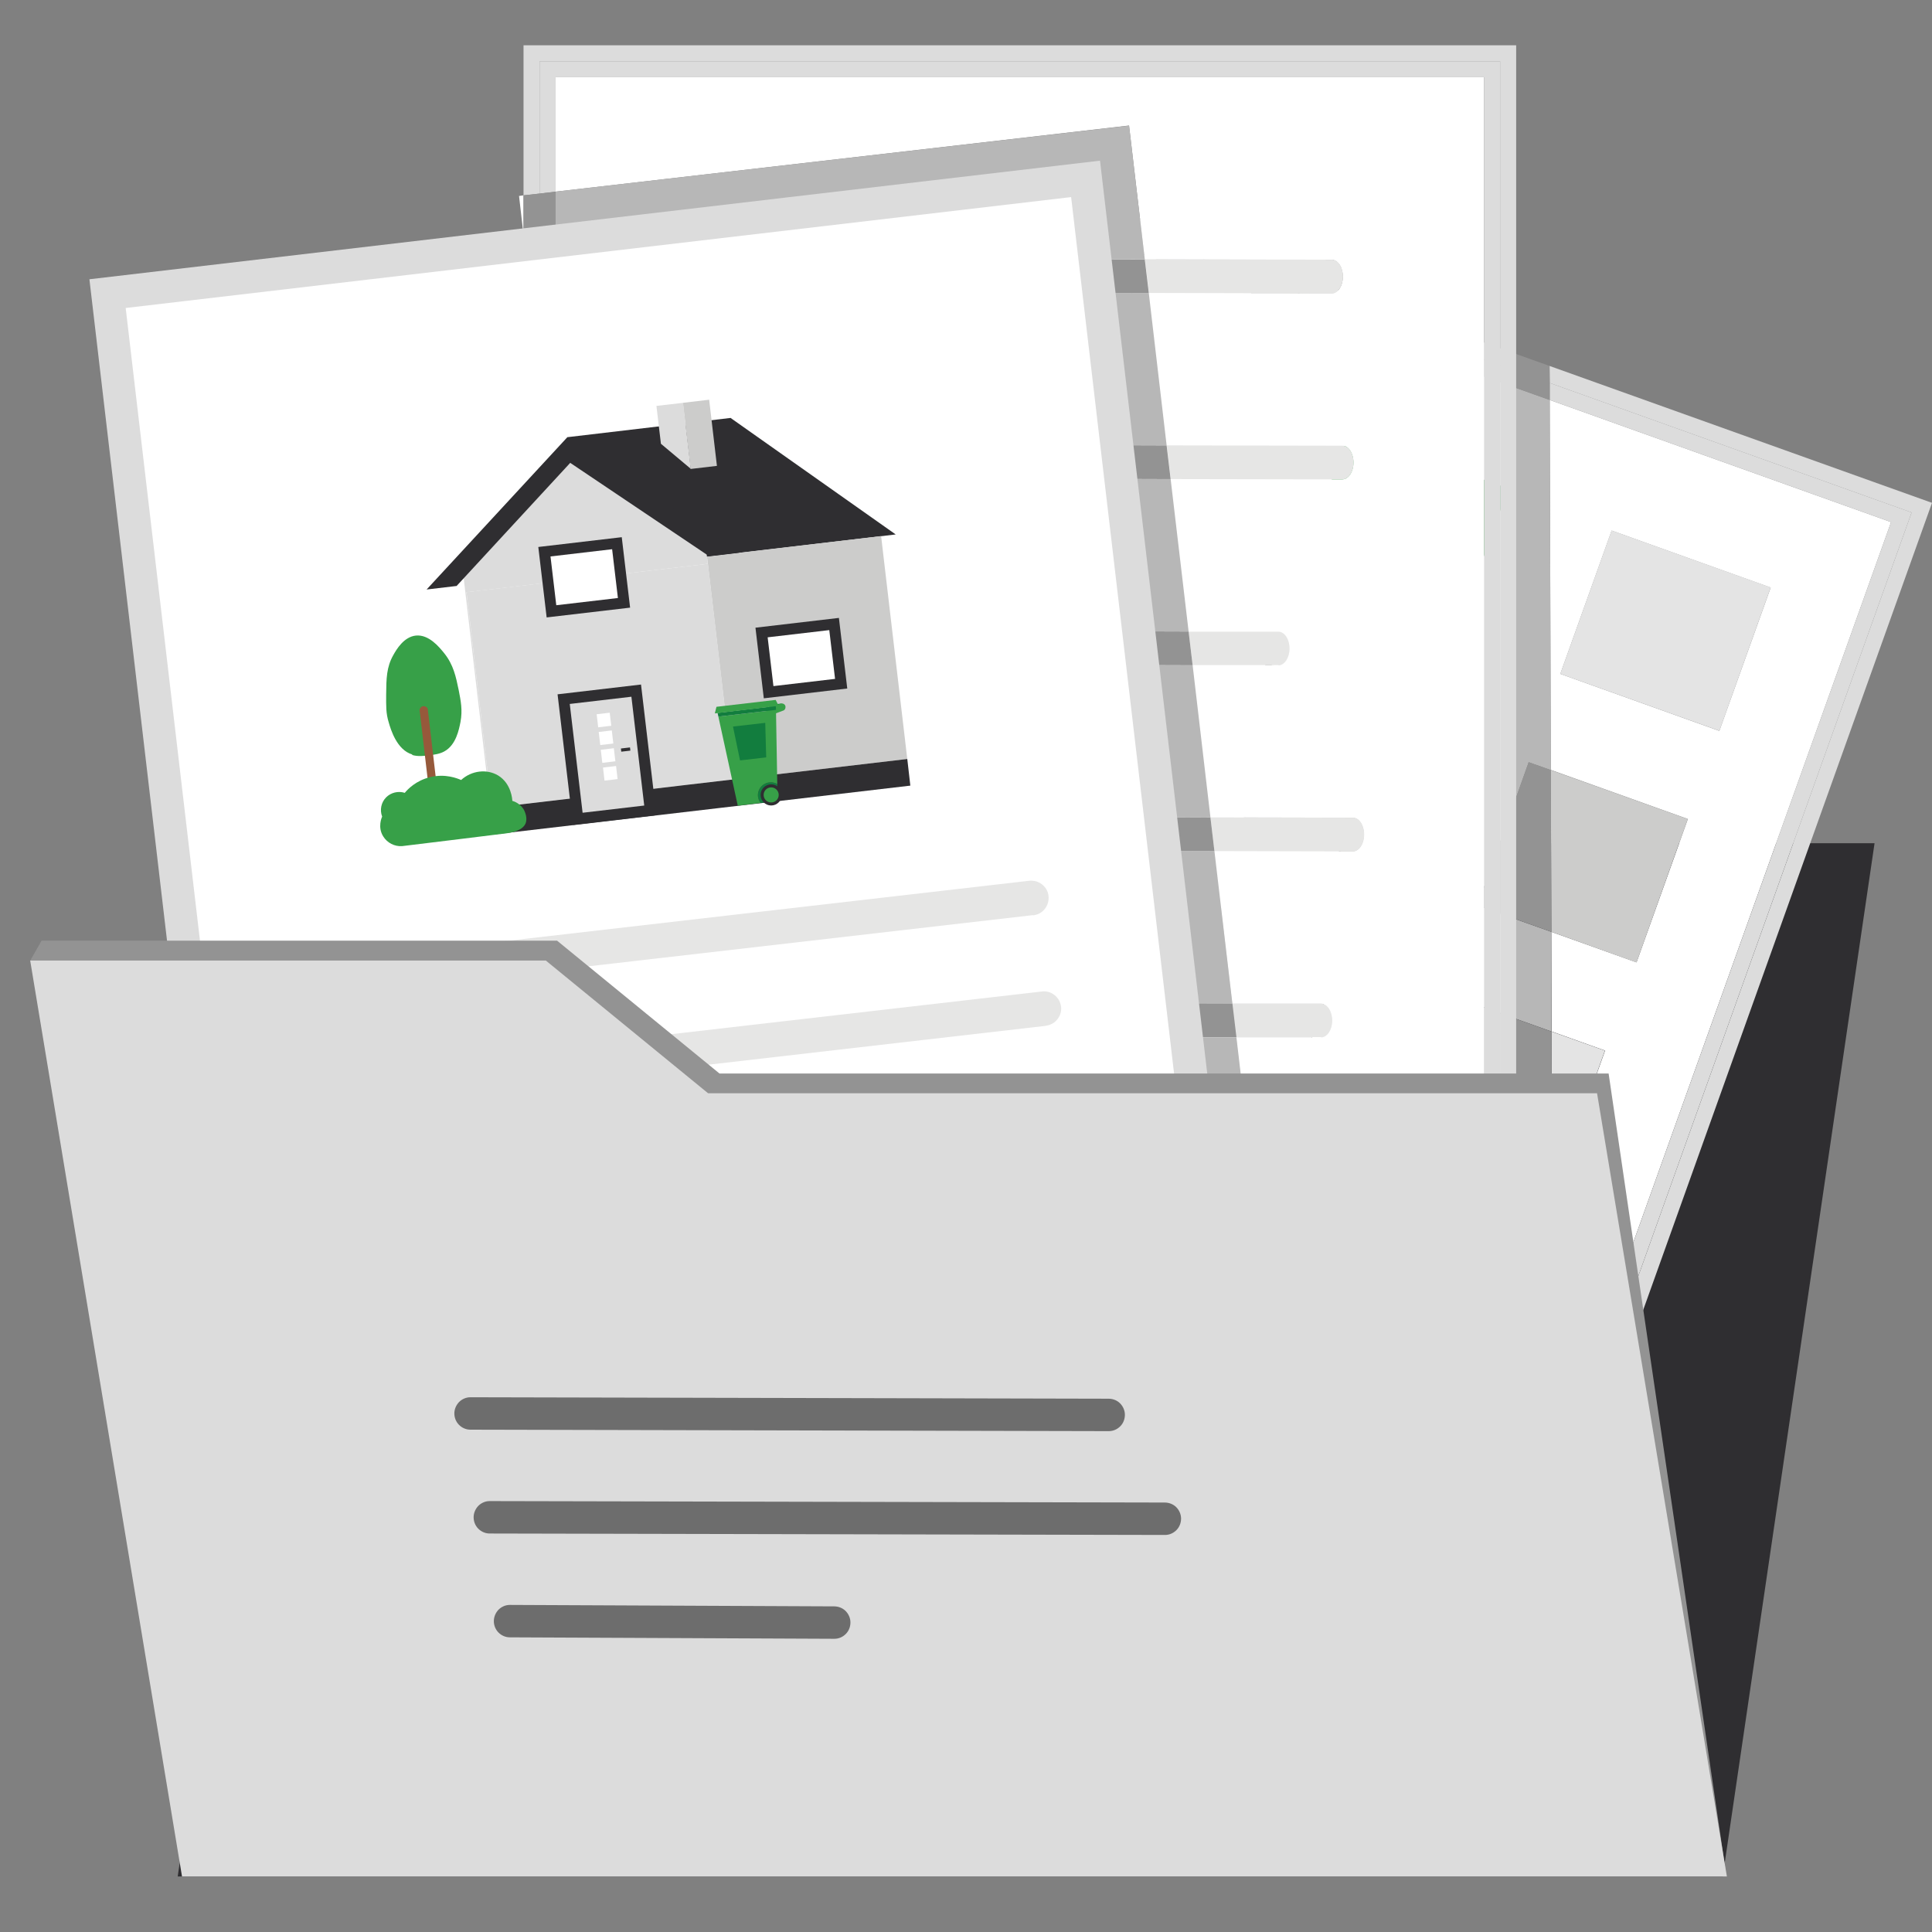 <svg width="128" height="128" viewBox="0 0 128 128" fill="none" xmlns="http://www.w3.org/2000/svg">
<rect x="0" y="0" width="128" height="128" fill="#808080" stroke="none"/>
<g clip-path="url(#clip0_33_20779)">
<path d="M20.375 65.788L21.831 55.867H90.031H124.194L114.135 124.322H11.773L20.375 65.788Z" fill="#2F2E31"/>
<path d="M42.054 84.618L99.971 105.341L125.288 34.59L102.672 26.498L102.746 51.007L111.827 54.261L108.424 63.756L102.778 61.736L102.8 68.338L106.34 69.604L102.938 79.099L92.4 75.324L95.803 65.829L99.61 67.19L99.588 60.587L97.887 59.981L99.567 55.281L99.503 33.505L96.516 41.852L85.978 38.077L89.381 28.582L99.503 32.208L99.482 25.35L67.371 13.855L42.054 84.607V84.618ZM103.374 44.648L106.776 35.153L117.313 38.928L113.911 48.423L103.374 44.648ZM100.843 84.958L97.441 94.453L86.903 90.678L90.306 81.183L100.843 84.958ZM83.894 43.947L94.431 47.721L91.029 57.217L80.492 53.442L83.894 43.947ZM78.408 59.29L88.945 63.065L85.542 72.56L75.005 68.785L78.408 59.29Z" fill="white"/>
<path d="M102.662 24.245L102.672 25.372L126.65 33.953L100.61 106.704L40.693 85.257L66.722 12.517L99.472 24.235V23.108L66.085 11.156L39.343 85.906L101.258 108.054L128 33.315L102.662 24.245Z" fill="#DCDCDC"/>
<path d="M125.288 34.59L99.971 105.341L42.053 84.617L67.37 13.866L99.482 25.36L99.471 24.233L66.722 12.516L40.692 85.255L100.609 106.702L126.649 33.952L102.672 25.371V26.498L125.288 34.59Z" fill="#DCDCDC"/>
<path d="M106.772 35.146L103.372 44.647L113.914 48.419L117.314 38.918L106.772 35.146Z" fill="#E4E4E4"/>
<path d="M97.887 59.993L99.577 60.599L99.567 55.293L97.887 59.993Z" fill="#CCCCCB"/>
<path d="M108.425 63.768L111.817 54.263L102.747 51.02L102.779 61.737L108.425 63.768Z" fill="#CCCCCB"/>
<path d="M90.301 81.173L86.901 90.674L97.443 94.446L100.843 84.946L90.301 81.173Z" fill="#E4E4E4"/>
<path d="M99.631 76.305L99.599 67.203L95.792 65.842L92.39 75.337L102.927 79.112L106.329 69.606L102.789 68.341L102.821 76.294L99.631 76.305Z" fill="#E4E4E4"/>
<path d="M89.382 28.594L85.98 38.1L96.517 41.864L99.504 33.527V32.22L89.382 28.594Z" fill="#37A048"/>
<path d="M83.896 43.937L80.496 53.438L91.038 57.21L94.438 47.709L83.896 43.937Z" fill="#CCCCCB"/>
<path d="M78.393 59.288L74.993 68.789L85.535 72.561L88.935 63.061L78.393 59.288Z" fill="#E4E4E4"/>
<path d="M99.6 67.203L102.79 68.34L102.78 61.737L99.579 60.6L99.6 67.203Z" fill="#B7B7B7"/>
<path d="M99.918 32.368L99.504 33.527L99.567 55.293L101.279 50.498L102.747 51.019L102.672 26.499L99.482 25.361L99.504 32.22L99.918 32.368Z" fill="#B7B7B7"/>
<path d="M102.672 25.372L102.662 24.245L99.472 23.107V24.235L99.482 25.362L102.672 26.499V25.372Z" fill="#939393"/>
<path d="M99.567 55.294L99.578 60.599L102.779 61.737L102.747 51.019L101.279 50.498L99.567 55.294Z" fill="#939393"/>
<path d="M99.632 76.305L102.821 76.294L102.789 68.341L99.6 67.203L99.632 76.305Z" fill="#939393"/>
<path d="M99.504 32.221V33.529L99.919 32.37L99.504 32.221Z" fill="#26753B"/>
<path d="M98.323 80.258V5.115H36.811V12.697L74.803 8.316L75.845 17.184L88.232 17.215C88.636 17.215 88.966 17.715 88.966 18.332C88.966 18.949 88.636 19.448 88.222 19.448L76.1 19.416L77.291 29.507L88.934 29.528C89.338 29.528 89.668 30.028 89.668 30.645C89.668 31.262 89.338 31.761 88.923 31.761L77.546 31.74L78.737 41.841H84.691C85.096 41.863 85.425 42.362 85.425 42.968C85.425 43.585 85.096 44.085 84.681 44.085H78.992L80.183 54.154L89.636 54.175C90.04 54.175 90.369 54.675 90.369 55.292C90.369 55.909 90.04 56.408 89.625 56.408L80.449 56.387L81.64 66.488H87.52C87.924 66.499 88.253 66.999 88.253 67.615C88.253 68.232 87.924 68.732 87.509 68.732H81.895L82.288 72.081L79.12 72.454L78.673 68.711L59.215 68.668C58.811 68.668 58.481 68.168 58.481 67.552C58.481 66.935 58.811 66.435 59.226 66.435L78.418 66.478L77.227 56.377L59.226 56.334C58.822 56.334 58.492 55.834 58.492 55.218C58.492 54.601 58.822 54.101 59.236 54.101L76.972 54.144L75.781 44.053L59.226 44.01C58.822 44.01 58.492 43.511 58.492 42.894C58.492 42.277 58.822 41.778 59.236 41.778L75.526 41.82L74.335 31.719L59.236 31.687C58.832 31.687 58.503 31.187 58.503 30.57C58.503 29.954 58.832 29.454 59.247 29.454L74.08 29.486L72.889 19.395L59.236 19.363C58.832 19.363 58.503 18.864 58.503 18.247C58.503 17.63 58.832 17.13 59.247 17.13L72.634 17.162L72.006 11.835L48.912 14.493C49.38 14.642 49.837 14.844 50.219 15.153C50.687 15.525 51.07 15.993 51.325 16.535C51.591 17.077 51.719 17.662 51.719 18.258C51.719 18.725 51.634 19.204 51.474 19.64C51.4 19.842 51.304 20.044 51.198 20.225C50.847 20.831 50.347 21.33 49.741 21.681C49.135 22.032 48.455 22.213 47.753 22.213C47.051 22.213 46.37 22.032 45.764 21.681C45.158 21.33 44.658 20.831 44.308 20.225C44.276 20.161 44.244 20.097 44.212 20.044C43.946 19.512 43.797 18.917 43.787 18.321C43.787 17.726 43.904 17.13 44.159 16.588C44.414 16.046 44.786 15.567 45.243 15.185C45.403 15.057 45.594 14.951 45.775 14.844L36.801 15.876V80.226H98.323V80.258ZM51.464 68.923C51.389 69.125 51.293 69.327 51.187 69.508C50.836 70.114 50.337 70.614 49.73 70.965C49.124 71.316 48.444 71.496 47.742 71.496C47.04 71.496 46.36 71.316 45.754 70.965C45.148 70.614 44.648 70.114 44.297 69.508C44.265 69.444 44.233 69.381 44.201 69.327C43.935 68.796 43.787 68.2 43.776 67.605C43.776 67.009 43.893 66.414 44.148 65.872C44.403 65.329 44.776 64.851 45.233 64.468C45.7 64.085 46.243 63.819 46.817 63.681C47.402 63.543 48.008 63.543 48.593 63.671C49.178 63.798 49.72 64.064 50.198 64.426C50.666 64.798 51.049 65.266 51.304 65.808C51.57 66.35 51.697 66.935 51.697 67.541C51.697 68.009 51.612 68.487 51.453 68.923H51.464ZM44.159 28.922C44.414 28.38 44.786 27.902 45.243 27.519C45.7 27.136 46.253 26.87 46.828 26.732C47.412 26.594 48.019 26.594 48.603 26.721C49.188 26.849 49.73 27.115 50.209 27.476C50.677 27.848 51.059 28.316 51.315 28.858C51.581 29.401 51.708 29.986 51.708 30.592C51.708 31.059 51.623 31.538 51.464 31.974C51.389 32.176 51.293 32.378 51.187 32.559C50.836 33.165 50.337 33.665 49.73 34.016C49.124 34.366 48.444 34.547 47.742 34.547C47.04 34.547 46.36 34.366 45.754 34.016C45.148 33.665 44.648 33.165 44.297 32.559C44.265 32.495 44.233 32.431 44.201 32.378C43.935 31.846 43.787 31.251 43.776 30.655C43.776 30.06 43.893 29.465 44.148 28.922H44.159ZM44.159 41.235C44.414 40.693 44.786 40.215 45.243 39.832C45.7 39.449 46.253 39.183 46.828 39.045C47.412 38.907 48.019 38.907 48.603 39.034C49.188 39.162 49.73 39.428 50.209 39.789C50.677 40.161 51.059 40.629 51.315 41.171C51.581 41.714 51.708 42.298 51.708 42.905C51.708 43.372 51.623 43.851 51.464 44.287C51.389 44.489 51.293 44.691 51.187 44.872C50.836 45.478 50.337 45.977 49.73 46.328C49.124 46.679 48.444 46.86 47.742 46.86C47.04 46.86 46.36 46.679 45.754 46.328C45.148 45.977 44.648 45.478 44.297 44.872C44.265 44.808 44.233 44.744 44.201 44.691C43.935 44.159 43.787 43.564 43.776 42.968C43.776 42.373 43.893 41.778 44.148 41.235H44.159ZM44.159 53.548C44.414 53.006 44.786 52.527 45.243 52.145C45.7 51.762 46.253 51.496 46.828 51.358C47.412 51.219 48.019 51.219 48.603 51.347C49.188 51.475 49.73 51.741 50.209 52.102C50.677 52.474 51.059 52.942 51.315 53.484C51.581 54.027 51.708 54.611 51.708 55.207C51.708 55.675 51.623 56.153 51.464 56.589C51.389 56.791 51.293 56.993 51.187 57.174C50.836 57.78 50.337 58.28 49.73 58.631C49.124 58.982 48.444 59.162 47.742 59.162C47.04 59.162 46.36 58.982 45.754 58.631C45.148 58.28 44.648 57.78 44.297 57.174C44.265 57.11 44.233 57.046 44.201 56.993C43.935 56.462 43.787 55.866 43.776 55.271C43.776 54.675 43.893 54.08 44.148 53.538L44.159 53.548Z" fill="white"/>
<path d="M34.685 3V12.942L35.749 12.825V4.063H99.387V81.322H35.749V16.036L34.76 16.153L34.685 15.568V82.385H100.45V3H34.685Z" fill="#DCDCDC"/>
<path d="M36.812 5.115H98.324V80.258H36.812V15.908L35.749 16.035V81.321H99.387V4.062H35.749V12.824L36.812 12.696V5.115Z" fill="#DCDCDC"/>
<path d="M59.247 17.152C58.843 17.152 58.503 17.652 58.503 18.269C58.503 18.886 58.833 19.385 59.237 19.385L72.889 19.417L72.623 17.184L59.237 17.152H59.247Z" fill="#E6E6E5"/>
<path d="M88.233 19.439C88.637 19.439 88.978 18.939 88.978 18.322C88.978 17.706 88.648 17.206 88.244 17.206L75.856 17.174L76.122 19.407L88.244 19.439H88.233Z" fill="#E6E6E5"/>
<path d="M88.935 31.762C89.339 31.762 89.679 31.262 89.679 30.645C89.679 30.029 89.35 29.529 88.946 29.529L77.303 29.508L77.569 31.741L88.946 31.762H88.935Z" fill="#E6E6E5"/>
<path d="M59.247 29.467C58.843 29.467 58.503 29.966 58.503 30.583C58.503 31.2 58.833 31.7 59.237 31.7L74.335 31.732L74.07 29.499L59.237 29.467H59.247Z" fill="#E6E6E5"/>
<path d="M59.247 41.789C58.843 41.789 58.503 42.289 58.503 42.906C58.503 43.522 58.833 44.022 59.237 44.022L75.792 44.065L75.526 41.832L59.237 41.789H59.247Z" fill="#E6E6E5"/>
<path d="M84.692 44.084C85.096 44.084 85.436 43.585 85.436 42.968C85.436 42.351 85.106 41.852 84.703 41.852H78.748L79.014 44.063H84.703L84.692 44.084Z" fill="#E6E6E5"/>
<path d="M89.636 56.408C90.04 56.408 90.381 55.909 90.381 55.292C90.381 54.675 90.051 54.176 89.647 54.176L80.194 54.154L80.46 56.387L89.636 56.408Z" fill="#E6E6E5"/>
<path d="M59.247 54.113C58.843 54.113 58.503 54.613 58.503 55.23C58.503 55.846 58.833 56.346 59.237 56.346L77.238 56.389L76.972 54.156L59.237 54.113H59.247Z" fill="#E6E6E5"/>
<path d="M87.521 68.733C87.925 68.733 88.265 68.233 88.265 67.617C88.265 67 87.935 66.5 87.531 66.5H81.651L81.917 68.712H87.531L87.521 68.733Z" fill="#E6E6E5"/>
<path d="M59.247 66.436C58.843 66.436 58.503 66.935 58.503 67.552C58.503 68.169 58.833 68.668 59.237 68.668L78.695 68.711L78.429 66.478L59.237 66.436H59.247Z" fill="#E6E6E5"/>
<path d="M45.254 15.216C44.786 15.599 44.414 16.078 44.17 16.62C43.914 17.162 43.787 17.758 43.797 18.353C43.797 18.949 43.957 19.544 44.223 20.076C44.255 20.14 44.287 20.203 44.319 20.256C44.669 20.863 45.169 21.362 45.775 21.713C46.381 22.064 47.062 22.245 47.764 22.245C48.465 22.245 49.146 22.064 49.752 21.713C50.358 21.362 50.858 20.863 51.209 20.256C51.315 20.065 51.411 19.874 51.485 19.672C51.655 19.225 51.73 18.757 51.73 18.289C51.73 17.694 51.591 17.099 51.336 16.567C51.07 16.025 50.698 15.557 50.23 15.185C49.837 14.876 49.39 14.664 48.923 14.525L45.797 14.887C45.616 14.993 45.435 15.089 45.265 15.227L45.254 15.216ZM47.764 15.801C48.433 15.801 48.976 16.344 48.976 17.014C48.976 17.683 48.433 18.226 47.764 18.226C47.094 18.226 46.551 17.683 46.551 17.014C46.551 16.344 47.094 15.801 47.764 15.801ZM46.966 18.364C47.115 18.428 47.381 18.534 47.742 18.534C48.125 18.534 48.412 18.428 48.561 18.353C48.731 18.428 49.103 18.598 49.39 18.991C49.773 19.502 49.784 20.044 49.784 20.225C48.444 20.225 47.104 20.225 45.765 20.214C45.765 20.033 45.797 19.544 46.126 19.055C46.413 18.64 46.785 18.438 46.956 18.364H46.966Z" fill="#E4E4E4"/>
<path d="M44.319 32.569C44.669 33.175 45.169 33.674 45.775 34.025C46.381 34.376 47.062 34.557 47.764 34.557C48.465 34.557 49.146 34.376 49.752 34.025C50.358 33.674 50.858 33.175 51.209 32.569C51.315 32.377 51.411 32.186 51.485 31.984C51.655 31.537 51.73 31.069 51.73 30.602C51.73 30.006 51.592 29.411 51.336 28.868C51.071 28.326 50.698 27.858 50.23 27.486C49.763 27.114 49.21 26.859 48.625 26.731C48.04 26.604 47.434 26.604 46.849 26.742C46.264 26.88 45.722 27.146 45.265 27.529C44.808 27.911 44.425 28.39 44.18 28.932C43.936 29.474 43.798 30.07 43.808 30.665C43.808 31.261 43.968 31.856 44.233 32.388C44.265 32.452 44.297 32.515 44.329 32.569H44.319ZM47.764 28.081C48.434 28.081 48.976 28.624 48.976 29.294C48.976 29.963 48.434 30.506 47.764 30.506C47.094 30.506 46.551 29.963 46.551 29.294C46.551 28.624 47.094 28.081 47.764 28.081ZM46.137 31.346C46.424 30.931 46.796 30.729 46.966 30.655C47.115 30.718 47.381 30.825 47.742 30.825C48.125 30.825 48.412 30.718 48.561 30.644C48.731 30.718 49.103 30.889 49.391 31.282C49.773 31.792 49.784 32.335 49.784 32.515C48.444 32.515 47.104 32.515 45.765 32.505C45.765 32.324 45.797 31.835 46.126 31.346H46.137Z" fill="#E4E4E4"/>
<path d="M44.319 44.883C44.669 45.489 45.169 45.989 45.775 46.34C46.381 46.691 47.062 46.871 47.764 46.871C48.465 46.871 49.146 46.691 49.752 46.34C50.358 45.989 50.858 45.489 51.209 44.883C51.315 44.692 51.411 44.5 51.485 44.298C51.655 43.852 51.73 43.384 51.73 42.916C51.73 42.321 51.592 41.725 51.336 41.183C51.071 40.641 50.698 40.173 50.23 39.8C49.763 39.428 49.21 39.173 48.625 39.046C48.04 38.918 47.434 38.918 46.849 39.056C46.264 39.194 45.722 39.46 45.265 39.843C44.808 40.226 44.425 40.704 44.18 41.247C43.936 41.789 43.798 42.384 43.808 42.98C43.808 43.575 43.968 44.171 44.233 44.702C44.265 44.766 44.297 44.83 44.329 44.883H44.319ZM47.764 40.279C48.434 40.279 48.976 40.821 48.976 41.491C48.976 42.161 48.434 42.703 47.764 42.703C47.094 42.703 46.551 42.161 46.551 41.491C46.551 40.821 47.094 40.279 47.764 40.279ZM46.137 43.543C46.424 43.129 46.796 42.927 46.966 42.852C47.115 42.916 47.381 43.022 47.742 43.022C48.125 43.022 48.412 42.916 48.561 42.842C48.731 42.916 49.103 43.086 49.391 43.48C49.773 43.99 49.784 44.532 49.784 44.713C48.444 44.713 47.104 44.713 45.765 44.702C45.765 44.522 45.797 44.032 46.126 43.543H46.137Z" fill="#E4E4E4"/>
<path d="M44.319 57.208C44.669 57.814 45.169 58.314 45.775 58.665C46.381 59.016 47.062 59.197 47.764 59.197C48.465 59.197 49.146 59.016 49.752 58.665C50.358 58.314 50.858 57.814 51.209 57.208C51.315 57.017 51.411 56.826 51.485 56.623C51.655 56.177 51.73 55.709 51.73 55.241C51.73 54.646 51.592 54.05 51.336 53.519C51.071 52.977 50.698 52.509 50.23 52.136C49.763 51.764 49.21 51.509 48.625 51.382C48.04 51.254 47.434 51.254 46.849 51.392C46.264 51.53 45.722 51.796 45.265 52.179C44.808 52.562 44.425 53.04 44.18 53.583C43.925 54.125 43.798 54.72 43.808 55.316C43.808 55.911 43.968 56.507 44.233 57.038C44.265 57.102 44.297 57.166 44.329 57.219L44.319 57.208ZM47.764 52.753C48.434 52.753 48.976 53.295 48.976 53.965C48.976 54.635 48.434 55.178 47.764 55.178C47.094 55.178 46.551 54.635 46.551 53.965C46.551 53.295 47.094 52.753 47.764 52.753ZM46.137 56.017C46.424 55.603 46.796 55.401 46.966 55.326C47.115 55.39 47.381 55.496 47.742 55.496C48.125 55.496 48.412 55.39 48.561 55.316C48.731 55.39 49.103 55.56 49.391 55.954C49.773 56.464 49.784 57.006 49.784 57.187C48.444 57.187 47.104 57.187 45.765 57.176C45.765 56.996 45.797 56.507 46.126 56.017H46.137Z" fill="#E4E4E4"/>
<path d="M50.221 64.435C49.753 64.063 49.2 63.808 48.615 63.68C48.03 63.553 47.424 63.553 46.839 63.691C46.255 63.829 45.712 64.095 45.255 64.478C44.787 64.861 44.415 65.339 44.171 65.881C43.926 66.424 43.788 67.019 43.798 67.615C43.798 68.21 43.958 68.805 44.224 69.337C44.256 69.401 44.288 69.465 44.319 69.518C44.67 70.124 45.17 70.624 45.776 70.975C46.382 71.325 47.063 71.506 47.764 71.506C48.466 71.506 49.147 71.325 49.753 70.975C50.359 70.624 50.859 70.124 51.21 69.518C51.316 69.326 51.412 69.135 51.486 68.933C51.656 68.486 51.731 68.019 51.731 67.551C51.731 66.955 51.592 66.36 51.337 65.818C51.071 65.275 50.699 64.807 50.231 64.435H50.221ZM47.764 65.031C48.434 65.031 48.977 65.573 48.977 66.243C48.977 66.913 48.434 67.455 47.764 67.455C47.095 67.455 46.552 66.913 46.552 66.243C46.552 65.573 47.095 65.031 47.764 65.031ZM45.776 69.454C45.776 69.273 45.808 68.784 46.138 68.295C46.425 67.88 46.797 67.678 46.967 67.604C47.116 67.668 47.382 67.774 47.743 67.774C48.126 67.774 48.413 67.668 48.562 67.593C48.732 67.668 49.104 67.848 49.391 68.231C49.774 68.742 49.785 69.284 49.785 69.465C48.445 69.465 47.105 69.465 45.766 69.454H45.776Z" fill="#E4E4E4"/>
<path d="M45.775 20.224C47.115 20.224 48.455 20.224 49.795 20.235C49.795 20.054 49.795 19.512 49.401 19.001C49.103 18.608 48.742 18.427 48.572 18.363C48.423 18.438 48.125 18.544 47.753 18.544C47.402 18.544 47.126 18.438 46.977 18.374C46.807 18.448 46.435 18.65 46.148 19.065C45.818 19.544 45.786 20.033 45.786 20.224H45.775Z" fill="#2F2E31"/>
<path d="M47.764 18.225C48.434 18.225 48.976 17.683 48.976 17.013C48.976 16.343 48.434 15.801 47.764 15.801C47.094 15.801 46.552 16.343 46.552 17.013C46.552 17.683 47.094 18.225 47.764 18.225Z" fill="#2F2E31"/>
<path d="M49.391 31.294C49.093 30.901 48.731 30.72 48.561 30.656C48.412 30.731 48.115 30.837 47.742 30.837C47.392 30.837 47.115 30.731 46.966 30.667C46.796 30.741 46.424 30.943 46.137 31.358C45.807 31.837 45.775 32.326 45.775 32.517C47.115 32.517 48.455 32.517 49.795 32.528C49.795 32.347 49.795 31.805 49.401 31.294H49.391Z" fill="#2F2E31"/>
<path d="M47.764 30.506C48.434 30.506 48.976 29.964 48.976 29.294C48.976 28.624 48.434 28.082 47.764 28.082C47.094 28.082 46.552 28.624 46.552 29.294C46.552 29.964 47.094 30.506 47.764 30.506Z" fill="#2F2E31"/>
<path d="M49.391 43.492C49.093 43.098 48.731 42.917 48.561 42.853C48.412 42.928 48.115 43.034 47.742 43.034C47.392 43.034 47.115 42.928 46.966 42.864C46.796 42.939 46.424 43.141 46.137 43.555C45.807 44.034 45.775 44.523 45.775 44.714C47.115 44.714 48.455 44.714 49.795 44.725C49.795 44.544 49.795 44.002 49.401 43.492H49.391Z" fill="#2F2E31"/>
<path d="M47.764 42.704C48.433 42.704 48.976 42.161 48.976 41.491C48.976 40.822 48.433 40.279 47.764 40.279C47.094 40.279 46.552 40.822 46.552 41.491C46.552 42.161 47.094 42.704 47.764 42.704Z" fill="#2F2E31"/>
<path d="M49.391 55.95C49.093 55.557 48.731 55.376 48.561 55.312C48.412 55.387 48.115 55.493 47.742 55.493C47.392 55.493 47.115 55.387 46.966 55.323C46.796 55.398 46.424 55.6 46.137 56.014C45.807 56.493 45.775 56.982 45.775 57.173C47.115 57.173 48.455 57.173 49.795 57.184C49.795 57.003 49.795 56.461 49.401 55.95H49.391Z" fill="#2F2E31"/>
<path d="M47.764 55.164C48.433 55.164 48.976 54.622 48.976 53.952C48.976 53.283 48.433 52.74 47.764 52.74C47.094 52.74 46.552 53.283 46.552 53.952C46.552 54.622 47.094 55.164 47.764 55.164Z" fill="#2F2E31"/>
<path d="M48.561 67.596C48.412 67.67 48.115 67.776 47.742 67.776C47.392 67.776 47.115 67.67 46.966 67.606C46.796 67.681 46.424 67.883 46.137 68.297C45.807 68.776 45.775 69.265 45.775 69.457C47.115 69.457 48.455 69.457 49.795 69.467C49.795 69.286 49.795 68.744 49.401 68.234C49.103 67.84 48.742 67.659 48.572 67.596H48.561Z" fill="#2F2E31"/>
<path d="M47.764 67.457C48.433 67.457 48.976 66.915 48.976 66.245C48.976 65.576 48.433 65.033 47.764 65.033C47.094 65.033 46.552 65.576 46.552 66.245C46.552 66.915 47.094 67.457 47.764 67.457Z" fill="#2F2E31"/>
<path d="M34.388 12.984L34.685 15.568V12.941L34.388 12.984Z" fill="white"/>
<path d="M78.439 66.478L81.65 66.489L80.459 56.388L77.248 56.377L78.439 66.478Z" fill="#B7B7B7"/>
<path d="M79.141 72.455C80.215 72.455 81.278 72.455 82.352 72.455L81.916 68.723H78.705L79.152 72.465L79.141 72.455Z" fill="#B7B7B7"/>
<path d="M74.081 29.497L77.292 29.508L76.111 19.417L72.89 19.406L74.081 29.497Z" fill="#B7B7B7"/>
<path d="M76.984 54.142L80.195 54.153L79.015 44.073L75.793 44.062L76.984 54.142Z" fill="#B7B7B7"/>
<path d="M75.538 41.832L78.749 41.842L77.558 31.741L74.347 31.73L75.538 41.832Z" fill="#B7B7B7"/>
<path d="M35.749 12.826L34.685 12.943V15.559C34.685 15.761 34.685 15.952 34.685 16.154C35.036 16.111 35.398 16.069 35.749 16.037L36.812 15.92V12.709L35.749 12.826Z" fill="#939393"/>
<path d="M72.889 19.407L76.111 19.417L75.845 17.184L72.634 17.174L72.889 19.407Z" fill="#939393"/>
<path d="M74.346 31.731L77.557 31.742L77.291 29.509L74.08 29.498L74.346 31.731Z" fill="#939393"/>
<path d="M75.792 44.063L79.014 44.074L78.748 41.841L75.537 41.83L75.792 44.063Z" fill="#939393"/>
<path d="M77.248 56.377L80.459 56.388L80.194 54.155L76.982 54.145L77.248 56.377Z" fill="#939393"/>
<path d="M78.695 68.711H81.916L81.651 66.489L78.439 66.478L78.695 68.711Z" fill="#939393"/>
<path d="M74.804 8.326L36.812 12.696V15.907L45.776 14.876L48.902 14.514L72.007 11.856L72.635 17.173L75.846 17.183L74.804 8.326Z" fill="#B7B7B7"/>
<path d="M71.921 11.855L7.123 19.467L16.365 98.141L81.163 90.529L71.921 11.855Z" fill="white"/>
<path d="M82.364 91.465L15.408 99.323L5.924 18.502L72.879 10.645L82.374 91.476L82.364 91.465ZM17.312 96.909L79.95 89.551L70.965 13.058L8.327 20.405L17.312 96.92V96.909Z" fill="#DCDCDC"/>
<path d="M27.306 50.019C27.689 50.135 28.114 50.082 28.444 50.04C28.774 49.997 29.125 49.955 29.433 49.785C30.22 49.359 30.411 48.317 30.507 47.839C30.656 47.041 30.528 46.435 30.39 45.723C30.209 44.851 30.049 44.043 29.422 43.267C29.093 42.862 28.412 42.023 27.551 42.108C26.753 42.193 26.264 43.033 26.062 43.394C25.605 44.192 25.594 44.957 25.584 46.031C25.584 46.765 25.562 47.243 25.754 47.86C25.881 48.307 26.285 49.689 27.317 49.987L27.306 50.019Z" fill="#37A048"/>
<path d="M29.306 55.132L28.753 55.196L27.796 47.019C27.828 46.892 27.934 46.785 28.062 46.785C28.179 46.785 28.296 46.849 28.338 46.955L29.295 55.132H29.306Z" fill="#96593B"/>
<path d="M59.343 35.409L38.63 37.844L37.588 28.965L48.402 27.689" fill="#2F2E31"/>
<path d="M46.984 26.483L45.241 26.688L45.756 31.07L47.498 30.865L46.984 26.483Z" fill="#CCCCCB"/>
<path d="M45.255 26.689L43.49 26.892L43.788 29.401L45.766 31.06L45.255 26.689Z" fill="#DCDCDC"/>
<path d="M58.376 35.516L46.839 36.877L48.572 51.635L60.109 50.285" fill="#CCCCCB"/>
<path d="M30.901 39.237L46.892 37.355L46.786 36.419C43.788 34.495 40.8 32.57 37.801 30.635C35.441 33.187 33.08 35.749 30.72 38.301L32.506 53.506H32.581L30.901 39.215V39.237Z" fill="#DCDCDC"/>
<path d="M46.907 37.353L30.908 39.232L32.585 53.51L48.584 51.63L46.907 37.353Z" fill="#DCDCDC"/>
<path d="M45.511 51.997L32.496 53.528L32.698 55.198L32.709 55.283L60.312 52.05L60.11 50.285L45.511 51.997Z" fill="#2F2E31"/>
<path d="M37.589 28.965C34.484 32.325 31.379 35.685 28.264 39.056L30.252 38.822L37.78 30.666L46.988 36.855L48.977 36.62C45.181 34.069 41.385 31.517 37.589 28.965Z" fill="#2F2E31"/>
<path d="M42.159 45.75L37.355 46.315L38.286 54.245L43.091 53.681L42.159 45.75Z" fill="#DCDCDC"/>
<path d="M43.49 54.007L37.961 54.655L36.94 46L42.469 45.352L43.49 54.007ZM38.599 53.847L42.682 53.369L41.832 46.16L37.748 46.638L38.599 53.847Z" fill="#2F2E31"/>
<path d="M40.396 47.219L39.53 47.32L39.632 48.186L40.498 48.084L40.396 47.219Z" fill="white"/>
<path d="M40.533 48.394L39.667 48.496L39.769 49.362L40.635 49.26L40.533 48.394Z" fill="white"/>
<path d="M40.669 49.572L39.803 49.674L39.904 50.54L40.77 50.438L40.669 49.572Z" fill="white"/>
<path d="M40.816 50.75L39.95 50.852L40.052 51.718L40.918 51.616L40.816 50.75Z" fill="white"/>
<path d="M41.739 49.519L41.137 49.59L41.161 49.801L41.764 49.73L41.739 49.519Z" fill="#2F2E31"/>
<path d="M40.883 35.986L36.078 36.551L36.542 40.5L41.347 39.936L40.883 35.986Z" fill="white"/>
<path d="M41.746 40.258L36.217 40.906L35.664 36.239L41.193 35.59L41.746 40.258ZM36.855 40.098L40.938 39.62L40.555 36.387L36.472 36.866L36.855 40.098Z" fill="#2F2E31"/>
<path d="M55.265 41.34L50.46 41.904L50.924 45.854L55.729 45.289L55.265 41.34Z" fill="white"/>
<path d="M56.133 45.616L50.604 46.265L50.051 41.586L55.58 40.938L56.133 45.616ZM51.242 45.456L55.325 44.978L54.942 41.746L50.859 42.224L51.242 45.456Z" fill="#2F2E31"/>
<path d="M51.774 46.611L50.94 46.709L50.983 47.079L51.817 46.981L51.774 46.611Z" fill="#127D3E"/>
<path d="M51.762 46.605L50.763 46.977L50.933 47.434L51.932 47.062C52.039 46.988 52.071 46.839 52.017 46.733C51.975 46.647 51.868 46.594 51.762 46.605Z" fill="#37A048"/>
<path d="M51.496 51.942C51.347 51.857 51.167 51.814 50.975 51.836C50.507 51.889 50.167 52.314 50.22 52.782C50.242 52.941 50.295 53.08 50.39 53.197L51.528 53.058L51.496 51.931V51.942Z" fill="#127D3E"/>
<path d="M51.092 53.366C51.48 53.366 51.794 53.052 51.794 52.665C51.794 52.277 51.48 51.963 51.092 51.963C50.705 51.963 50.391 52.277 50.391 52.665C50.391 53.052 50.705 53.366 51.092 53.366Z" fill="#2F2E31"/>
<path d="M51.093 53.166C51.368 53.166 51.592 52.942 51.592 52.666C51.592 52.39 51.368 52.166 51.093 52.166C50.816 52.166 50.593 52.39 50.593 52.666C50.593 52.942 50.816 53.166 51.093 53.166Z" fill="#37A048"/>
<path d="M48.88 53.379L50.39 53.198C50.305 53.081 50.241 52.943 50.22 52.784C50.167 52.316 50.496 51.891 50.975 51.837C51.166 51.816 51.347 51.859 51.496 51.944L51.411 47.031L47.594 47.478L48.88 53.379Z" fill="#37A048"/>
<path d="M47.541 47.233L47.594 47.477L51.411 47.031L51.401 46.775L47.541 47.233Z" fill="#127D3E"/>
<path d="M50.699 47.891L48.562 48.135L49.029 50.379L50.763 50.177L50.699 47.891Z" fill="#127D3E"/>
<path d="M51.39 46.371L47.467 46.828L47.36 47.264L51.592 46.764L51.39 46.371Z" fill="#37A048"/>
<path d="M33.314 55.239C31.921 55.409 29.391 55.728 26.637 56.058C26.137 56.09 25.659 55.845 25.393 55.42C24.999 54.803 25.297 54.144 25.318 54.101C25.148 53.655 25.255 53.155 25.584 52.825C25.903 52.507 26.382 52.389 26.818 52.528C26.988 52.315 27.551 51.709 28.508 51.486C29.508 51.241 30.305 51.571 30.55 51.677C31.252 51.039 32.262 50.933 33.006 51.379C33.889 51.922 33.942 52.985 33.942 53.059C34.027 53.081 34.505 53.23 34.739 53.708C34.771 53.782 34.962 54.187 34.824 54.548C34.601 55.09 33.708 55.197 33.325 55.239H33.314Z" fill="#37A048"/>
<path d="M68.435 60.63L23.936 65.755C23.639 65.787 23.341 65.702 23.107 65.51C22.873 65.319 22.724 65.053 22.692 64.745C22.66 64.447 22.745 64.149 22.926 63.905C23.107 63.671 23.383 63.511 23.681 63.479L68.18 58.354C68.329 58.333 68.477 58.354 68.626 58.386C68.775 58.429 68.903 58.492 69.03 58.588C69.147 58.684 69.254 58.79 69.328 58.928C69.403 59.056 69.456 59.205 69.466 59.354C69.488 59.503 69.466 59.651 69.434 59.8C69.392 59.949 69.328 60.077 69.232 60.204C69.137 60.321 69.03 60.428 68.892 60.502C68.764 60.577 68.616 60.619 68.467 60.64C68.467 60.64 68.445 60.64 68.435 60.64V60.63Z" fill="#E6E6E5"/>
<path d="M69.275 67.966L24.776 73.091C24.478 73.123 24.181 73.038 23.947 72.846C23.713 72.655 23.564 72.389 23.532 72.081C23.5 71.783 23.585 71.485 23.766 71.241C23.947 71.007 24.223 70.847 24.521 70.816L69.02 65.69C69.317 65.648 69.626 65.733 69.86 65.924C70.104 66.105 70.253 66.382 70.296 66.679C70.338 66.977 70.253 67.285 70.062 67.519C69.881 67.764 69.604 67.913 69.307 67.955C69.307 67.955 69.285 67.955 69.275 67.955V67.966Z" fill="#E6E6E5"/>
<path d="M48.2 77.558L25.584 80.11C25.286 80.141 24.988 80.056 24.754 79.865C24.52 79.674 24.372 79.408 24.34 79.099C24.308 78.802 24.393 78.504 24.573 78.259C24.754 78.025 25.031 77.866 25.328 77.834L47.945 75.282C48.242 75.24 48.551 75.325 48.785 75.516C49.029 75.697 49.178 75.973 49.221 76.271C49.263 76.569 49.178 76.877 48.987 77.111C48.795 77.345 48.529 77.504 48.232 77.547C48.232 77.547 48.211 77.547 48.2 77.547V77.558Z" fill="#E6E6E5"/>
<path d="M49.04 84.903L26.424 87.455C26.126 87.487 25.828 87.402 25.594 87.211C25.36 87.019 25.211 86.754 25.179 86.445C25.148 86.147 25.233 85.85 25.413 85.605C25.594 85.371 25.871 85.212 26.168 85.18L48.785 82.628C49.082 82.585 49.391 82.671 49.624 82.862C49.858 83.053 50.018 83.319 50.06 83.617C50.103 83.915 50.018 84.223 49.827 84.457C49.646 84.691 49.369 84.85 49.072 84.893H49.04V84.903Z" fill="#E6E6E5"/>
<path d="M36.919 62.32H2.755L2.011 63.628C2.564 65.042 3.117 66.446 3.669 67.86C4.212 71.018 6.976 87.68 12.814 123.013C46.669 123.417 80.513 123.821 114.369 124.225C111.774 106.521 109.169 88.828 106.575 71.124H47.669L36.919 62.331V62.32Z" fill="#939393"/>
<path d="M36.163 63.639H2L12.059 124.321H114.411L105.809 72.432H46.913L36.163 63.639Z" fill="#DCDCDC"/>
<path d="M77.164 101.695L32.442 101.599C32.155 101.599 31.889 101.482 31.687 101.28C31.485 101.078 31.379 100.802 31.379 100.525C31.379 100.238 31.496 99.972 31.687 99.77C31.889 99.568 32.155 99.451 32.442 99.451L77.164 99.547C77.451 99.547 77.728 99.653 77.93 99.855C78.132 100.057 78.249 100.334 78.249 100.61C78.249 100.897 78.142 101.174 77.94 101.376C77.738 101.578 77.473 101.695 77.186 101.695H77.164Z" fill="#6D6D6D"/>
<path d="M73.442 94.816L31.166 94.72C30.879 94.72 30.613 94.603 30.411 94.401C30.209 94.199 30.102 93.923 30.102 93.646C30.102 93.359 30.22 93.093 30.411 92.891C30.613 92.689 30.879 92.572 31.166 92.572L73.442 92.668C73.729 92.668 74.006 92.774 74.208 92.976C74.41 93.178 74.527 93.455 74.527 93.731C74.527 94.018 74.421 94.295 74.219 94.497C74.016 94.699 73.751 94.816 73.463 94.816H73.442Z" fill="#6D6D6D"/>
<path d="M55.26 108.574L33.781 108.478C33.494 108.478 33.228 108.361 33.026 108.159C32.824 107.957 32.718 107.68 32.718 107.404C32.718 107.117 32.835 106.851 33.026 106.649C33.228 106.447 33.494 106.33 33.781 106.33L55.26 106.426C55.547 106.426 55.823 106.532 56.025 106.734C56.227 106.936 56.344 107.213 56.344 107.489C56.344 107.776 56.238 108.053 56.036 108.255C55.834 108.457 55.568 108.574 55.281 108.574H55.26Z" fill="#6D6D6D"/>
</g>
<defs>
<clipPath id="clip0_33_20779">
<rect width="126" height="121.322" fill="white" transform="translate(2 3)"/>
</clipPath>
</defs>
</svg>
